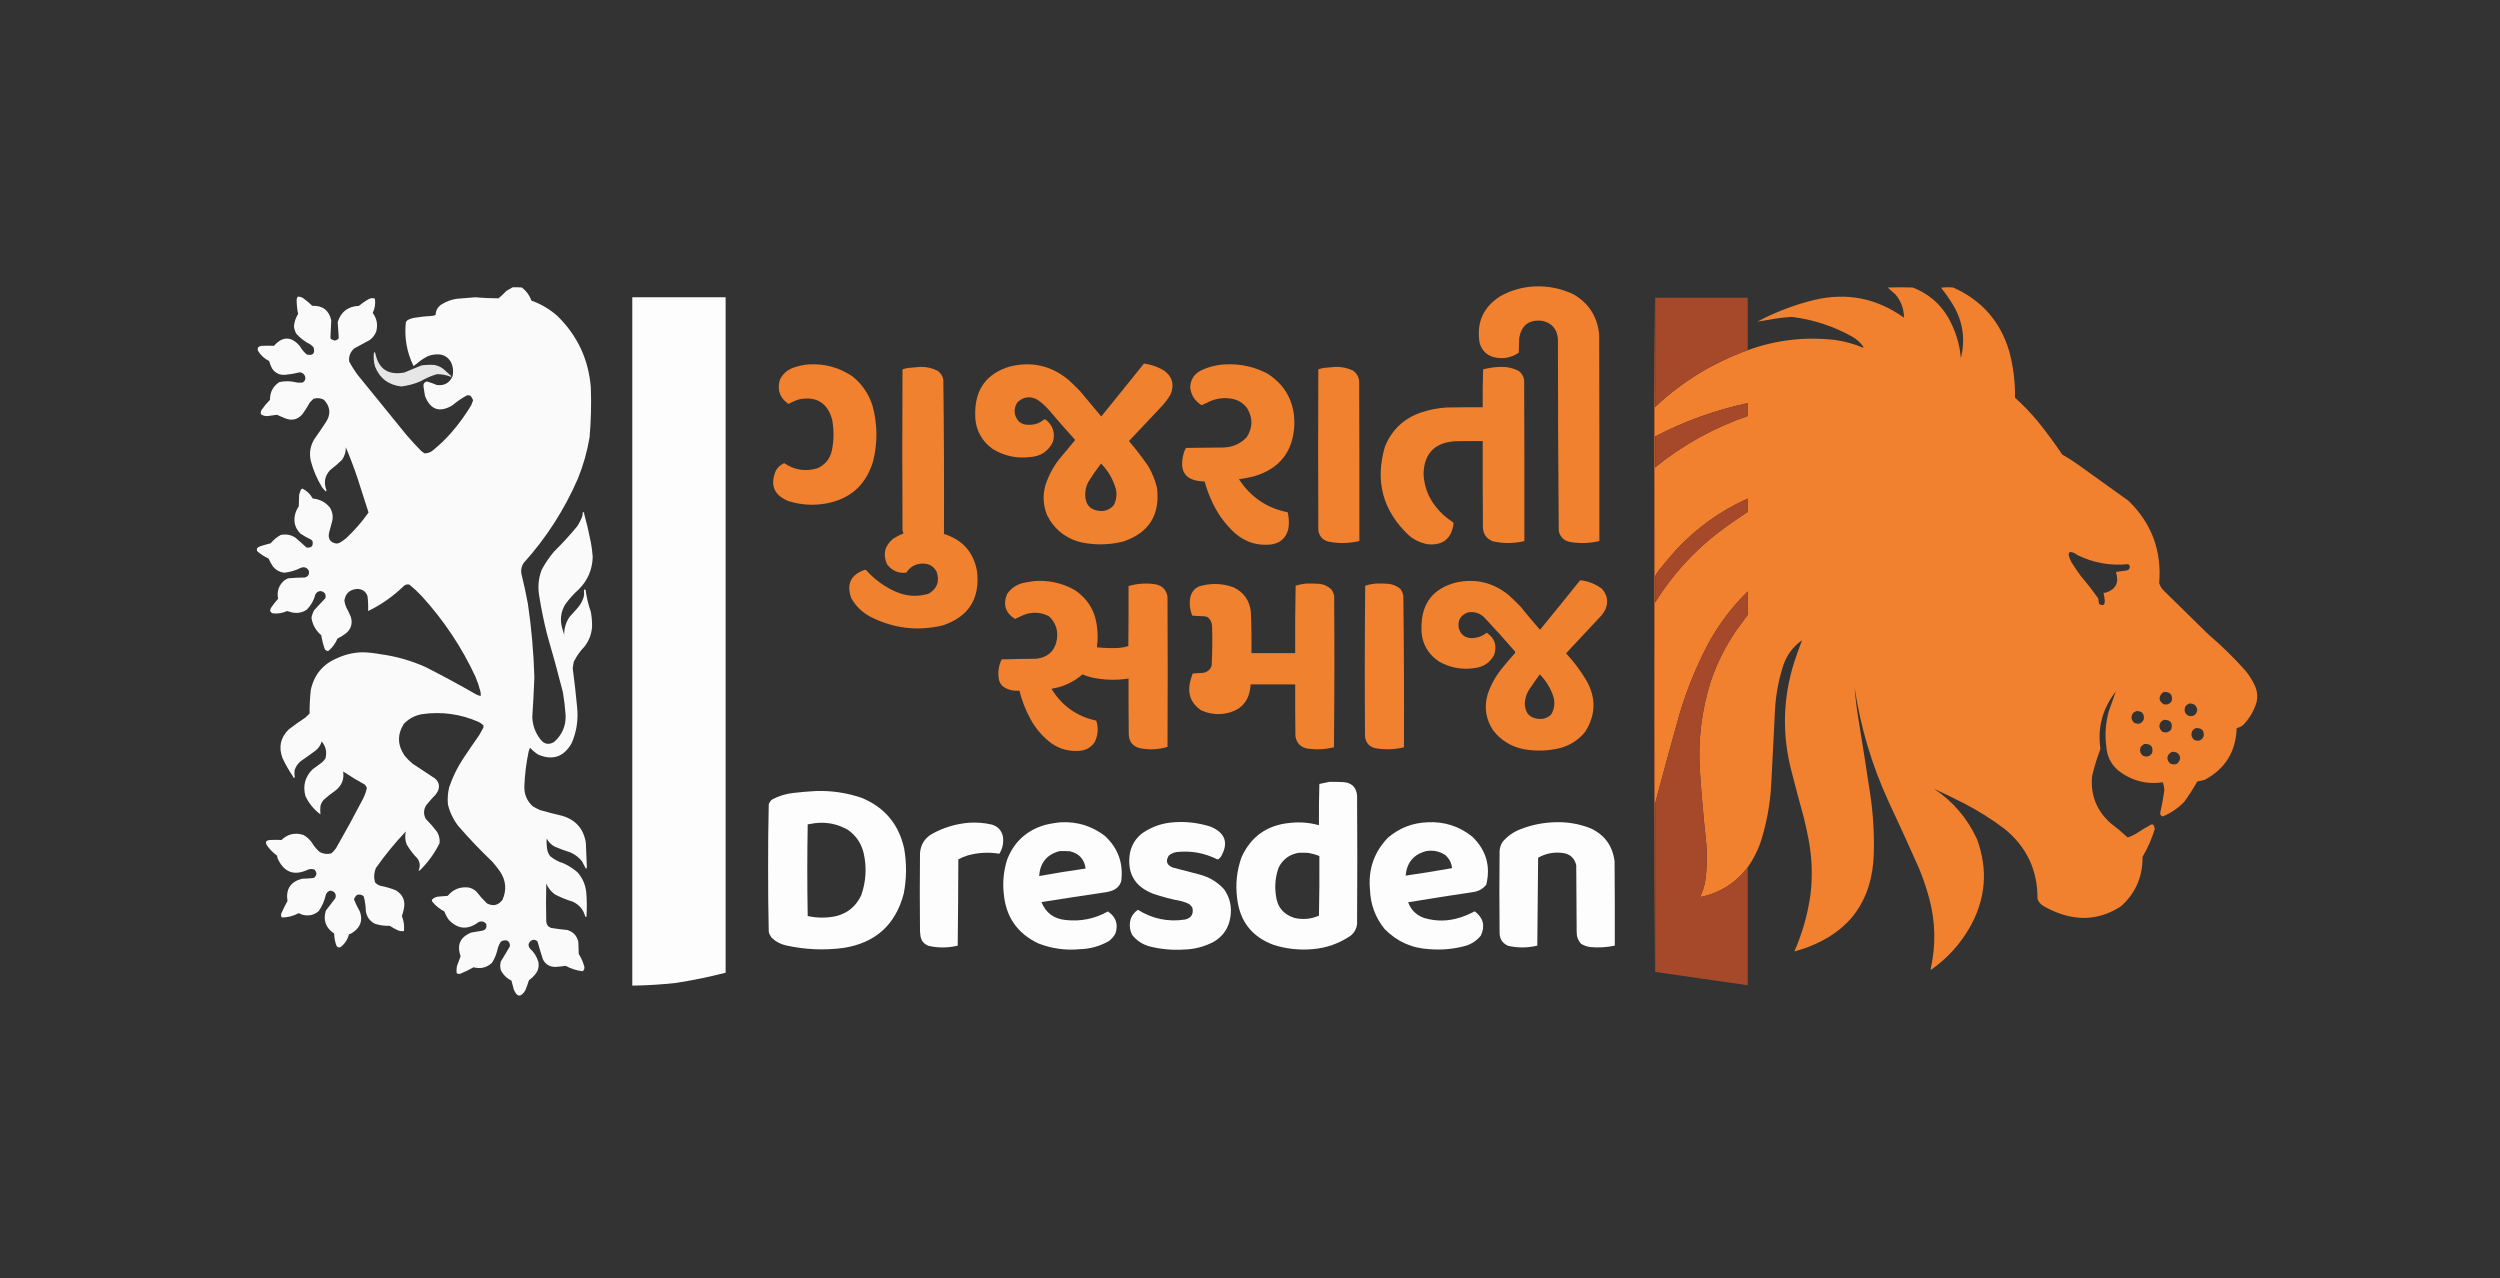 <?xml version="1.0" encoding="UTF-8"?>
<!DOCTYPE svg PUBLIC "-//W3C//DTD SVG 1.1//EN" "http://www.w3.org/Graphics/SVG/1.1/DTD/svg11.dtd">
<svg xmlns="http://www.w3.org/2000/svg" version="1.1" width="6000px" height="3068px" style="shape-rendering:geometricPrecision; text-rendering:geometricPrecision; image-rendering:optimizeQuality; fill-rule:evenodd; clip-rule:evenodd" xmlns:xlink="http://www.w3.org/1999/xlink">
<rect width="100%" height="100%" fill="#333333" stroke="none"/>
<g><path style="opacity:0.992" fill="#f2822f" d="M 3682.5,687.5 C 3715.9,685.879 3747.56,692.379 3777.5,707C 3813.97,728.728 3834.13,760.895 3838,803.5C 3838.5,968.5 3838.67,1133.5 3838.5,1298.5C 3815.66,1303.84 3792.66,1304.67 3769.5,1301C 3754.19,1298.35 3744.69,1289.52 3741,1274.5C 3739.68,1120.86 3739.01,967.196 3739,813.5C 3737.06,789.741 3724.56,775.241 3701.5,770C 3669.41,766.459 3650.91,780.626 3646,812.5C 3645.67,823.833 3645.33,835.167 3645,846.5C 3626.51,859.001 3606.35,862.501 3584.5,857C 3566.93,851.761 3555.76,840.261 3551,822.5C 3543.15,774.37 3559.65,737.203 3600.5,711C 3626.09,696.745 3653.42,688.912 3682.5,687.5 Z"/></g>
<g><path style="opacity:0.976" fill="#ffffff" d="M 1230.5,689.5 C 1237.84,689.334 1245.17,689.5 1252.5,690C 1263.21,698.238 1270.88,708.738 1275.5,721.5C 1298.94,729.887 1319.94,742.387 1338.5,759C 1386.37,806.289 1412.87,863.455 1418,930.5C 1419.45,970.266 1418.45,1009.93 1415,1049.5C 1409.33,1083.49 1400,1116.49 1387,1148.5C 1354.65,1223.18 1311.15,1290.84 1256.5,1351.5C 1251.83,1358.84 1250,1366.84 1251,1375.5C 1257.1,1399.97 1262.43,1424.64 1267,1449.5C 1275.59,1507.82 1280.76,1566.48 1282.5,1625.5C 1281.27,1657.37 1279.61,1689.21 1277.5,1721C 1278.25,1740.92 1284.75,1758.76 1297,1774.5C 1305.97,1786.12 1316.81,1788.29 1329.5,1781C 1349,1764.01 1358.34,1742.51 1357.5,1716.5C 1356.24,1698.06 1354.07,1679.73 1351,1661.5C 1339.24,1615.09 1326.57,1568.76 1313,1522.5C 1305.26,1491.73 1298.93,1460.73 1294,1429.5C 1290.43,1408.14 1292.43,1387.47 1300,1367.5C 1308.4,1351.76 1318.4,1337.1 1330,1323.5C 1349.35,1304.48 1367.69,1284.48 1385,1263.5C 1390.1,1255.8 1394.27,1247.63 1397.5,1239C 1398.26,1235.88 1398.59,1232.71 1398.5,1229.5C 1399.87,1229.34 1401.21,1229.51 1402.5,1230C 1402.17,1230.33 1401.83,1230.67 1401.5,1231C 1407.91,1254.3 1413.41,1277.8 1418,1301.5C 1420.24,1313.06 1421.74,1324.73 1422.5,1336.5C 1421.73,1366.99 1410.56,1392.99 1389,1414.5C 1376.52,1425.64 1365.52,1437.98 1356,1451.5C 1345.99,1468.86 1343.66,1487.2 1349,1506.5C 1350.66,1512.1 1352.33,1517.77 1354,1523.5C 1353.85,1507.74 1358.19,1493.4 1367,1480.5C 1373,1473.83 1379,1467.17 1385,1460.5C 1392.4,1452.36 1397.74,1443.03 1401,1432.5C 1402.09,1427.48 1402.26,1422.48 1401.5,1417.5C 1402.05,1413.95 1403.38,1413.61 1405.5,1416.5C 1407.97,1434.36 1412.13,1451.7 1418,1468.5C 1420.15,1480.1 1421.15,1491.76 1421,1503.5C 1419.87,1521.39 1413.87,1537.39 1403,1551.5C 1392.34,1562.48 1383.67,1574.82 1377,1588.5C 1376.03,1593.48 1375.19,1598.48 1374.5,1603.5C 1378.63,1634.43 1382.13,1665.43 1385,1696.5C 1388.31,1726.85 1383.98,1755.85 1372,1783.5C 1353.26,1816.63 1326.43,1825.8 1291.5,1811C 1284.35,1806.33 1277.85,1800.83 1272,1794.5C 1271,1797.17 1270,1799.83 1269,1802.5C 1263.11,1829.92 1259.61,1857.75 1258.5,1886C 1257.56,1905.53 1264.23,1921.86 1278.5,1935C 1284.04,1938.27 1289.71,1941.27 1295.5,1944C 1313.29,1949.09 1331.29,1953.75 1349.5,1958C 1381.86,1967.69 1400.7,1989.19 1406,2022.5C 1406.99,2042.01 1407.83,2061.51 1408.5,2081C 1408.12,2082.63 1407.46,2084.13 1406.5,2085.5C 1403.25,2079.62 1400.08,2073.62 1397,2067.5C 1389.63,2058.06 1380.47,2050.9 1369.5,2046C 1356.61,2041.94 1343.94,2037.28 1331.5,2032C 1323,2027.5 1316.5,2021 1312,2012.5C 1311.35,2022.58 1312.01,2032.58 1314,2042.5C 1315.45,2046.74 1317.45,2050.74 1320,2054.5C 1329.64,2062.57 1340.47,2068.4 1352.5,2072C 1364.72,2077.56 1375.89,2084.73 1386,2093.5C 1398.1,2107.2 1405.1,2123.2 1407,2141.5C 1408.66,2161.15 1408.83,2180.82 1407.5,2200.5C 1406.32,2200.72 1405.32,2200.39 1404.5,2199.5C 1400.12,2182.95 1390.12,2171.11 1374.5,2164C 1360.02,2159.55 1346.02,2153.88 1332.5,2147C 1322.75,2140.25 1315.58,2131.42 1311,2120.5C 1310.33,2150.83 1310.33,2181.17 1311,2211.5C 1311.56,2219.13 1315.4,2224.3 1322.5,2227C 1335.42,2229.15 1348.42,2230.81 1361.5,2232C 1375.85,2236.35 1384.69,2245.85 1388,2260.5C 1388.33,2270.17 1388.67,2279.83 1389,2289.5C 1394.7,2298.56 1399.03,2308.23 1402,2318.5C 1403.49,2323.57 1402.33,2327.74 1398.5,2331C 1384.04,2329.3 1370.37,2324.97 1357.5,2318C 1350.01,2319.15 1342.34,2319.98 1334.5,2320.5C 1320.11,2321.11 1309.61,2315.11 1303,2302.5C 1298.35,2288.27 1294.02,2273.94 1290,2259.5C 1284.91,2254.58 1279.41,2254.24 1273.5,2258.5C 1267.49,2264.04 1266.99,2270.04 1272,2276.5C 1281.73,2285.29 1288.39,2295.96 1292,2308.5C 1294.03,2318.74 1292.03,2328.07 1286,2336.5C 1281.31,2342.69 1275.81,2348.02 1269.5,2352.5C 1266.98,2360.59 1264.14,2368.59 1261,2376.5C 1250.2,2394.33 1240.87,2393.67 1233,2374.5C 1231.06,2367.52 1229.23,2360.52 1227.5,2353.5C 1216.17,2348 1207.67,2339.67 1202,2328.5C 1200.05,2321.49 1200.05,2314.49 1202,2307.5C 1209.57,2295.38 1216.9,2283.04 1224,2270.5C 1223.43,2258.64 1217.26,2254.48 1205.5,2258C 1203.71,2258.78 1202.21,2259.95 1201,2261.5C 1198.55,2265.64 1196.55,2269.97 1195,2274.5C 1192.52,2287.44 1187.86,2299.44 1181,2310.5C 1168.35,2322.33 1153.52,2326 1136.5,2321.5C 1126.16,2327.5 1115.49,2332.67 1104.5,2337C 1101.33,2337.98 1098.5,2337.48 1096,2335.5C 1095.34,2329.45 1095.67,2323.45 1097,2317.5C 1100.02,2310.13 1102.85,2302.63 1105.5,2295C 1095.84,2267.64 1104.51,2248.64 1131.5,2238C 1139.52,2236.66 1147.52,2235.33 1155.5,2234C 1165.19,2232.64 1169.02,2227.14 1167,2217.5C 1162.04,2211.39 1155.87,2209.89 1148.5,2213C 1122.92,2232.42 1099.09,2230.59 1077,2207.5C 1072.65,2201.28 1069.15,2194.62 1066.5,2187.5C 1055.2,2181.7 1045.53,2173.86 1037.5,2164C 1036.26,2162.14 1036.26,2160.31 1037.5,2158.5C 1041.17,2155.1 1045.5,2152.94 1050.5,2152C 1058.48,2151.14 1066.48,2150.48 1074.5,2150C 1087.55,2134.32 1104.21,2127.65 1124.5,2130C 1131.79,2131.48 1138.13,2134.81 1143.5,2140C 1151.15,2149.98 1159.48,2159.31 1168.5,2168C 1183.37,2175.83 1195.87,2172.99 1206,2159.5C 1216.36,2135.67 1214.36,2113 1200,2091.5C 1194.38,2083.55 1188.38,2075.88 1182,2068.5C 1153.21,2041.04 1125.87,2012.38 1100,1982.5C 1087.91,1966.98 1079.57,1949.64 1075,1930.5C 1073.72,1916.64 1074.72,1902.98 1078,1889.5C 1086.13,1865.43 1097.13,1842.76 1111,1821.5C 1123.75,1802.33 1136.75,1783.33 1150,1764.5C 1153.33,1758.5 1156.67,1752.5 1160,1746.5C 1160.67,1744.5 1160.67,1742.5 1160,1740.5C 1156.78,1737.61 1153.28,1735.11 1149.5,1733C 1105.72,1713.54 1060.05,1707.21 1012.5,1714C 995.375,1717.14 980.875,1724.97 969,1737.5C 953.218,1763.23 953.885,1788.56 971,1813.5C 976.833,1820.67 983.333,1827.17 990.5,1833C 1008.17,1844.67 1025.83,1856.33 1043.5,1868C 1053.51,1876.38 1056.01,1886.55 1051,1898.5C 1049.33,1901.17 1047.67,1903.83 1046,1906.5C 1037.87,1914.75 1030.21,1923.42 1023,1932.5C 1016.31,1943.37 1015.97,1954.37 1022,1965.5C 1031.75,1975.24 1040.75,1985.58 1049,1996.5C 1053.89,2004.82 1055.89,2013.82 1055,2023.5C 1042.98,2048.02 1027.14,2069.86 1007.5,2089C 1006.55,2089.48 1005.55,2089.65 1004.5,2089.5C 1009.09,2079.37 1008.25,2069.7 1002,2060.5C 991.823,2050.32 983.156,2038.99 976,2026.5C 972.153,2016.32 971.487,2005.99 974,1995.5C 947.761,2023.07 923.761,2052.4 902,2083.5C 897.496,2094.67 896.83,2106 900,2117.5C 903.605,2121.72 908.105,2124.55 913.5,2126C 926.268,2128.41 938.601,2132.08 950.5,2137C 967.374,2147.62 973.541,2162.79 969,2182.5C 967.815,2187.9 966.315,2193.24 964.5,2198.5C 969.083,2210.07 970.749,2222.07 969.5,2234.5C 964.812,2235.23 960.145,2234.73 955.5,2233C 948.544,2229.86 941.877,2226.19 935.5,2222C 923.161,2222.45 911.161,2220.79 899.5,2217C 887.263,2210.43 880.096,2200.26 878,2186.5C 877.7,2174.58 876.034,2162.92 873,2151.5C 868.268,2146.89 862.768,2145.72 856.5,2148C 853.284,2150.94 850.951,2154.44 849.5,2158.5C 853.665,2168.83 858.498,2178.83 864,2188.5C 870.577,2207.84 865.744,2223.67 849.5,2236C 845.882,2238.97 841.882,2241.14 837.5,2242.5C 834.212,2254.92 827.545,2265.08 817.5,2273C 812.675,2275.01 809.175,2273.51 807,2268.5C 803.868,2259.46 802.202,2250.13 802,2240.5C 781.715,2226.98 775.048,2208.65 782,2185.5C 789.667,2175.5 797.333,2165.5 805,2155.5C 807.525,2145.23 803.525,2139.23 793,2137.5C 787.445,2138.72 783.779,2142.05 782,2147.5C 778.889,2161.6 773.222,2174.6 765,2186.5C 754.517,2195.63 742.351,2198.8 728.5,2196C 724.38,2195.12 720.547,2193.62 717,2191.5C 704.405,2198.36 690.905,2201.86 676.5,2202C 674.496,2199.16 673.996,2195.99 675,2192.5C 679.445,2182.28 684.445,2172.28 690,2162.5C 685.516,2134.29 697.016,2116.46 724.5,2109C 734.209,2108.82 743.876,2108.16 753.5,2107C 760.943,2100.6 761.277,2093.93 754.5,2087C 749.543,2085.14 744.543,2085.14 739.5,2087C 705.752,2102.93 681.252,2093.76 666,2059.5C 665.667,2057.5 665.333,2055.5 665,2053.5C 655.649,2046.75 647.649,2038.75 641,2029.5C 636.002,2021.42 638.169,2016.92 647.5,2016C 656.859,2015.52 666.192,2015.52 675.5,2016C 690.761,2001.43 708.428,1997.43 728.5,2004C 736.244,2008.41 742.744,2014.24 748,2021.5C 753.209,2030.43 759.709,2038.26 767.5,2045C 776.457,2049.64 785.791,2050.64 795.5,2048C 799.312,2044.52 802.812,2040.68 806,2036.5C 828.153,1997.94 849.486,1958.94 870,1919.5C 874.899,1910.46 878.399,1900.96 880.5,1891C 879.26,1888.09 877.594,1885.42 875.5,1883C 857.7,1873.27 840.367,1862.77 823.5,1851.5C 826.415,1869.87 820.415,1885.04 805.5,1897C 795.041,1904.13 785.208,1911.97 776,1920.5C 772.711,1924.71 770.378,1929.37 769,1934.5C 768.505,1941.21 768.505,1947.87 769,1954.5C 753.382,1942.87 741.382,1928.21 733,1910.5C 726.476,1886.09 731.976,1864.92 749.5,1847C 757.167,1841.33 764.833,1835.67 772.5,1830C 775.704,1827.13 778.537,1823.96 781,1820.5C 785.134,1805.16 782.134,1791.5 772,1779.5C 769.474,1788.69 764.308,1796.19 756.5,1802C 745.009,1810.58 733.343,1818.91 721.5,1827C 714.608,1832.87 709.774,1840.04 707,1848.5C 706.359,1854.53 706.526,1860.53 707.5,1866.5C 705.692,1866.51 704.025,1866.01 702.5,1865C 702.833,1864.67 703.167,1864.33 703.5,1864C 693.848,1849.87 685.348,1835.03 678,1819.5C 668.215,1793.33 673.048,1770.49 692.5,1751C 705.416,1740.92 718.749,1731.42 732.5,1722.5C 736.151,1719.35 739.651,1716.02 743,1712.5C 742.859,1693.53 743.859,1674.53 746,1655.5C 754.009,1618.81 775.509,1593.31 810.5,1579C 829.498,1570.37 849.498,1565.87 870.5,1565.5C 884.636,1565.87 898.636,1567.37 912.5,1570C 950.387,1575.04 986.72,1585.37 1021.5,1601C 1062.7,1621.93 1103.36,1643.93 1143.5,1667C 1146.8,1668.51 1150.13,1669.68 1153.5,1670.5C 1154.08,1666.97 1153.92,1663.3 1153,1659.5C 1149.97,1647.74 1146.14,1636.24 1141.5,1625C 1108.36,1553.52 1065.19,1488.68 1012,1430.5C 1002.8,1420.63 992.962,1411.46 982.5,1403C 977.632,1401.81 973.298,1402.81 969.5,1406C 944.097,1430.86 915.43,1451.03 883.5,1466.5C 883.975,1454.53 883.475,1442.53 882,1430.5C 877.633,1418.95 869.133,1413.28 856.5,1413.5C 839.111,1414.96 829.111,1424.3 826.5,1441.5C 827.255,1447.07 828.755,1452.4 831,1457.5C 835.055,1465.01 838.721,1472.67 842,1480.5C 846.503,1495.67 843.003,1508.5 831.5,1519C 824.846,1524.32 817.679,1528.82 810,1532.5C 805.143,1544.06 797.977,1553.89 788.5,1562C 783.94,1562.81 780.774,1560.97 779,1556.5C 775.394,1546.08 772.728,1535.41 771,1524.5C 758.07,1513.57 750.237,1499.73 747.5,1483C 748.677,1476.47 750.844,1470.3 754,1464.5C 763,1454.83 772,1445.17 781,1435.5C 783.046,1425.84 779.046,1420.18 769,1418.5C 763.507,1418.99 759.507,1421.66 757,1426.5C 753.389,1440.56 746.556,1452.73 736.5,1463C 725.991,1470.19 714.324,1472.53 701.5,1470C 697.299,1468.98 693.132,1467.82 689,1466.5C 678.012,1471.58 666.512,1473.41 654.5,1472C 648.517,1469.61 647.017,1465.44 650,1459.5C 655.24,1451.51 661.074,1444.01 667.5,1437C 663.855,1418.94 669.189,1403.94 683.5,1392C 686.167,1390.67 688.833,1389.33 691.5,1388C 704.787,1386.76 718.12,1386.1 731.5,1386C 739.94,1383.63 743.107,1378.13 741,1369.5C 736.463,1361.77 729.963,1359.6 721.5,1363C 709.301,1369.14 696.301,1372.97 682.5,1374.5C 671.365,1373.22 662.198,1368.22 655,1359.5C 650.959,1353.41 647.459,1347.08 644.5,1340.5C 634.387,1335.88 625.221,1329.88 617,1322.5C 616.333,1320.17 616.333,1317.83 617,1315.5C 619.293,1313.63 621.793,1312.13 624.5,1311C 632.764,1308.41 641.098,1306.08 649.5,1304C 656.355,1295.8 664.355,1289.13 673.5,1284C 686.057,1281.27 697.724,1283.27 708.5,1290C 717.728,1297.85 726.728,1305.85 735.5,1314C 747.577,1315.59 752.411,1310.42 750,1298.5C 748.833,1297.33 747.667,1296.17 746.5,1295C 737.855,1290.9 729.522,1286.23 721.5,1281C 708.57,1268.46 704.07,1253.3 708,1235.5C 709.644,1228.24 712.644,1221.57 717,1215.5C 717.333,1206.17 717.667,1196.83 718,1187.5C 719.083,1183.43 720.416,1179.43 722,1175.5C 723.019,1174.31 724.186,1173.31 725.5,1172.5C 736.421,1177.75 744.754,1185.75 750.5,1196.5C 767.626,1197.91 781.46,1205.24 792,1218.5C 798.937,1230.2 800.27,1242.54 796,1255.5C 794,1262.83 792,1270.17 790,1277.5C 786.392,1292.66 792.058,1301.66 807,1304.5C 809.591,1304.43 812.091,1303.93 814.5,1303C 820.181,1299.83 825.514,1296.16 830.5,1292C 850.622,1273.21 868.622,1252.54 884.5,1230C 875.672,1202.56 866.839,1175.06 858,1147.5C 849.559,1122.43 840.226,1097.76 830,1073.5C 830.139,1084.5 827.139,1094.5 821,1103.5C 811.966,1112.26 802.466,1120.42 792.5,1128C 779.358,1142.11 776.358,1158.28 783.5,1176.5C 783.444,1177.74 782.944,1178.74 782,1179.5C 778.658,1176.49 775.658,1173.16 773,1169.5C 760.877,1149.79 751.877,1128.79 746,1106.5C 741.81,1087.92 744.477,1070.59 754,1054.5C 763.581,1041.01 772.914,1027.34 782,1013.5C 794.593,994.31 793.093,976.31 777.5,959.5C 769.578,955.266 761.245,954.432 752.5,957C 749.667,959.833 746.833,962.667 744,965.5C 738.345,975.472 732.178,985.139 725.5,994.5C 714.114,1007.18 700.448,1010.34 684.5,1004C 677.851,1001.06 671.184,998.23 664.5,995.5C 657.144,996.512 649.81,997.512 642.5,998.5C 636.716,998.94 631.383,997.606 626.5,994.5C 625.233,990.651 625.733,986.984 628,983.5C 633.913,974.916 640.58,966.916 648,959.5C 647.747,941.121 655.247,926.954 670.5,917C 684.573,914.006 698.573,914.34 712.5,918C 717.167,918.667 721.833,918.667 726.5,918C 732.177,914.364 734.01,909.197 732,902.5C 729.543,897.183 725.377,894.183 719.5,893.5C 708.078,896.431 696.578,898.431 685,899.5C 671.373,900.685 660.707,895.685 653,884.5C 650.085,878.759 647.751,872.759 646,866.5C 634.431,860.892 625.431,852.559 619,841.5C 618.182,838.773 618.348,836.106 619.5,833.5C 621.862,831.638 624.529,830.471 627.5,830C 637.521,829.538 647.521,829.538 657.5,830C 678.364,806.613 699.031,806.78 719.5,830.5C 723.906,838.404 729.573,845.237 736.5,851C 751.356,853.975 756.69,848.142 752.5,833.5C 750.343,831.178 748.01,829.011 745.5,827C 732.563,820.553 721.23,812.053 711.5,801.5C 708.184,795.834 706.184,789.667 705.5,783C 706.466,772.275 709.799,762.441 715.5,753.5C 713.026,741.612 711.859,729.612 712,717.5C 712.837,715.649 713.671,713.816 714.5,712C 720.124,711.659 725.124,713.326 729.5,717C 736.578,722.202 743.245,727.869 749.5,734C 774.199,733.042 789.366,744.542 795,768.5C 794.34,782.485 793.673,796.485 793,810.5C 793.309,811.766 793.809,812.933 794.5,814C 797.517,815.281 800.517,816.447 803.5,817.5C 806.233,816.637 808.899,815.471 811.5,814C 812.191,812.933 812.691,811.766 813,810.5C 812.126,797.813 811.292,785.313 810.5,773C 818.241,748.258 835.241,735.258 861.5,734C 869.307,727.521 877.64,721.854 886.5,717C 890.406,715.566 894.406,715.233 898.5,716C 899.126,716.75 899.626,717.584 900,718.5C 901.345,729.936 899.512,740.769 894.5,751C 904.399,764.279 907.232,779.113 903,795.5C 899.812,803.706 894.645,810.54 887.5,816C 875.076,822.477 862.743,829.143 850.5,836C 840.824,844.371 836.657,854.871 838,867.5C 844.179,879.015 851.179,890.015 859,900.5C 898.011,948.539 937.011,996.539 976,1044.5C 987.216,1057.38 998.716,1069.88 1010.5,1082C 1013.17,1084 1015.83,1086 1018.5,1088C 1025.47,1088.23 1031.81,1086.23 1037.5,1082C 1053.93,1068.9 1069.1,1054.4 1083,1038.5C 1100.97,1017.88 1116.97,995.882 1131,972.5C 1132.6,968.533 1134.1,964.533 1135.5,960.5C 1133.9,956.793 1131.9,953.293 1129.5,950C 1126.59,948.682 1123.59,948.348 1120.5,949C 1108.03,955.798 1096.36,963.798 1085.5,973C 1054.94,991.037 1033.11,983.537 1020,950.5C 1018.69,943.168 1017.52,935.834 1016.5,928.5C 1015.42,921.635 1018.08,917.301 1024.5,915.5C 1032.67,917.834 1040.67,920.667 1048.5,924C 1065.91,926.278 1078.41,919.445 1086,903.5C 1088.78,891.356 1087.44,879.689 1082,868.5C 1074.2,855.609 1062.7,849.609 1047.5,850.5C 1040.17,850.785 1033.17,852.285 1026.5,855C 1020.18,858.157 1014.18,861.824 1008.5,866C 1003.35,870.408 998.015,874.575 992.5,878.5C 976.27,845.423 970.103,810.423 974,773.5C 975.141,771.391 976.641,769.558 978.5,768C 982.966,765.734 987.632,764.067 992.5,763C 1007.72,760.454 1023.05,758.787 1038.5,758C 1040.79,757.178 1043.12,756.511 1045.5,756C 1045.64,746.329 1049.64,738.329 1057.5,732C 1069.35,724.116 1082.35,719.116 1096.5,717C 1111.16,715.678 1125.82,714.512 1140.5,713.5C 1159.14,715.11 1177.81,715.943 1196.5,716C 1203.06,710.449 1209.39,704.449 1215.5,698C 1220.61,695.121 1225.61,692.287 1230.5,689.5 Z"/></g>
<g><path style="opacity:0.997" fill="#f2812f" d="M 4194.5,2081.5 C 4166.1,2118.83 4128.77,2142.5 4082.5,2152.5C 4081.83,2152.17 4081.17,2151.83 4080.5,2151.5C 4086.83,2138.86 4090.99,2125.53 4093,2111.5C 4097.3,2078.89 4097.63,2046.22 4094,2013.5C 4088.28,1960.25 4083.61,1906.92 4080,1853.5C 4074.77,1778.79 4083.44,1705.79 4106,1634.5C 4121.14,1590.55 4141.81,1549.55 4168,1511.5C 4177.1,1499.62 4185.93,1487.62 4194.5,1475.5C 4238.43,1424.4 4288.09,1379.9 4343.5,1342C 4365.83,1327.17 4388.5,1312.83 4411.5,1299C 4328.65,1320.79 4256.32,1360.95 4194.5,1419.5C 4156.7,1456.44 4125.2,1498.1 4100,1544.5C 4071.53,1598.56 4048.53,1654.89 4031,1713.5C 4010.87,1784.68 3991.37,1856.02 3972.5,1927.5C 3972.17,1927.5 3971.83,1927.5 3971.5,1927.5C 3971.5,1767.17 3971.5,1606.83 3971.5,1446.5C 3972.17,1446.5 3972.5,1446.17 3972.5,1445.5C 4013.34,1379.81 4064.67,1323.31 4126.5,1276C 4148.71,1259.41 4171.38,1243.57 4194.5,1228.5C 4236.64,1202.93 4280.64,1180.76 4326.5,1162C 4280.62,1166.3 4236.62,1177.8 4194.5,1196.5C 4128.21,1226.27 4070.38,1267.94 4021,1321.5C 4007.96,1336.21 3995.29,1351.21 3983,1366.5C 3978.86,1371.46 3975.36,1376.8 3972.5,1382.5C 3972.17,1382.5 3971.83,1382.5 3971.5,1382.5C 3971.5,1295.83 3971.5,1209.17 3971.5,1122.5C 3972.17,1122.5 3972.5,1122.17 3972.5,1121.5C 4038.93,1067.6 4112.93,1026.6 4194.5,998.5C 4269.82,973.669 4347.15,960.169 4426.5,958C 4372.96,948.753 4319.29,948.087 4265.5,956C 4241.72,959.186 4218.05,963.02 4194.5,967.5C 4116.73,984.085 4042.73,1010.75 3972.5,1047.5C 3972.17,1047.5 3971.83,1047.5 3971.5,1047.5C 3971.5,1024.17 3971.5,1000.83 3971.5,977.5C 3972.17,977.5 3972.5,977.167 3972.5,976.5C 4036.84,915.969 4110.84,870.636 4194.5,840.5C 4262.56,815.742 4332.56,807.576 4404.5,816C 4427.66,819.221 4450,825.388 4471.5,834.5C 4471.83,834 4472.17,833.5 4472.5,833C 4465.47,822.643 4456.47,814.31 4445.5,808C 4400.24,782.858 4351.91,767.024 4300.5,760.5C 4288.79,761.194 4277.12,762.361 4265.5,764C 4249.44,766.681 4233.44,769.348 4217.5,772C 4260.69,749.071 4306.03,731.738 4353.5,720C 4432.16,701.299 4504.16,715.465 4569.5,762.5C 4569.51,741.362 4562.68,722.696 4549,706.5C 4542.93,700.883 4536.76,695.383 4530.5,690C 4550.5,689.333 4570.5,689.333 4590.5,690C 4634.37,707.204 4665.87,737.371 4685,780.5C 4696.8,805.511 4703.8,831.844 4706,859.5C 4717.08,815.513 4711.41,773.846 4689,734.5C 4679.81,719.144 4669.64,704.478 4658.5,690.5C 4668.15,689.335 4677.82,689.168 4687.5,690C 4755.65,720.153 4800.48,770.986 4822,842.5C 4831.92,879.159 4836.58,916.492 4836,954.5C 4855.4,971.899 4873.4,990.566 4890,1010.5C 4910.99,1036.49 4930.82,1063.32 4949.5,1091C 4963.01,1098.58 4976.01,1106.92 4988.5,1116C 5028.5,1144.67 5068.5,1173.33 5108.5,1202C 5163.96,1256.02 5188.46,1321.85 5182,1399.5C 5183.97,1405.45 5186.97,1410.78 5191,1415.5C 5227.17,1451 5263.33,1486.5 5299.5,1522C 5331.27,1549.1 5361.1,1578.27 5389,1609.5C 5398.77,1621.36 5406.77,1634.36 5413,1648.5C 5417.63,1660.19 5418.63,1672.19 5416,1684.5C 5409.71,1705.76 5398.88,1724.26 5383.5,1740C 5378.92,1743.71 5373.75,1746.21 5368,1747.5C 5366.12,1804.14 5340.28,1845.64 5290.5,1872C 5284.88,1873.38 5279.21,1874.55 5273.5,1875.5C 5264,1892.51 5253.5,1908.85 5242,1924.5C 5227.34,1939.75 5210.18,1951.42 5190.5,1959.5C 5186.3,1958.15 5184.3,1955.32 5184.5,1951C 5188.73,1932.83 5192.07,1914.5 5194.5,1896C 5193.93,1889.72 5192.76,1883.55 5191,1877.5C 5151.09,1883.23 5115.26,1873.73 5083.5,1849C 5065.87,1833.57 5056.37,1814.07 5055,1790.5C 5051.48,1762.42 5053.48,1734.75 5061,1707.5C 5066.51,1691.3 5072.17,1675.3 5078,1659.5C 5045.99,1700.2 5033.66,1746.2 5041,1797.5C 5032.92,1818.74 5026.25,1840.41 5021,1862.5C 5016.89,1906.76 5031.06,1943.92 5063.5,1974C 5078.39,1985.29 5092.72,1997.29 5106.5,2010C 5112.62,2007.95 5118.62,2005.28 5124.5,2002C 5136.9,1993.94 5149.57,1986.27 5162.5,1979C 5165.03,1978.1 5167.19,1978.6 5169,1980.5C 5169.99,1983.46 5170.82,1986.46 5171.5,1989.5C 5164.39,2013.05 5154.56,2035.39 5142,2056.5C 5142.64,2103.97 5125.47,2143.47 5090.5,2175C 5042.94,2205.84 4992.6,2211.17 4939.5,2191C 4926.95,2186.39 4914.95,2180.73 4903.5,2174C 4897.14,2169.98 4892.64,2164.48 4890,2157.5C 4890.51,2088.36 4864.01,2032.19 4810.5,1989C 4780.02,1965.92 4747.69,1945.58 4713.5,1928C 4689.63,1915.73 4665.63,1904.06 4641.5,1893C 4687.55,1923.72 4722.05,1964.22 4745,2014.5C 4771.79,2087.91 4765.79,2158.58 4727,2226.5C 4703.72,2266.95 4672.89,2300.61 4634.5,2327.5C 4634.17,2327 4633.83,2326.5 4633.5,2326C 4646.41,2268.9 4645.25,2212.06 4630,2155.5C 4623.26,2130.6 4614.92,2106.27 4605,2082.5C 4581.21,2028.93 4556.88,1975.59 4532,1922.5C 4492.07,1835.38 4465.07,1744.38 4451,1649.5C 4452.93,1674.59 4455.93,1699.59 4460,1724.5C 4469.71,1783.78 4479.04,1843.11 4488,1902.5C 4495.54,1951.56 4498.54,2000.9 4497,2050.5C 4493.3,2161.15 4439.8,2235.65 4336.5,2274C 4326.57,2277.48 4316.57,2280.64 4306.5,2283.5C 4325.39,2240.28 4338.22,2195.28 4345,2148.5C 4350.61,2102.58 4348.95,2056.91 4340,2011.5C 4336.72,1994.75 4333.05,1978.08 4329,1961.5C 4318.93,1925.28 4309.26,1888.95 4300,1852.5C 4276.66,1764.23 4278.66,1676.56 4306,1589.5C 4311.98,1571.56 4318.31,1553.89 4325,1536.5C 4303.59,1551.59 4288.59,1571.59 4280,1596.5C 4268.7,1631.28 4262.04,1666.94 4260,1703.5C 4256.98,1762.83 4253.98,1822.17 4251,1881.5C 4248.46,1930.74 4239.46,1978.74 4224,2025.5C 4216.49,2045.52 4206.66,2064.19 4194.5,2081.5 Z M 4194.5,998.5 C 4194.5,988.167 4194.5,977.833 4194.5,967.5C 4218.05,963.02 4241.72,959.186 4265.5,956C 4319.29,948.087 4372.96,948.753 4426.5,958C 4347.15,960.169 4269.82,973.669 4194.5,998.5 Z M 4194.5,1228.5 C 4194.5,1217.83 4194.5,1207.17 4194.5,1196.5C 4236.62,1177.8 4280.62,1166.3 4326.5,1162C 4280.64,1180.76 4236.64,1202.93 4194.5,1228.5 Z M 4194.5,1475.5 C 4194.5,1456.83 4194.5,1438.17 4194.5,1419.5C 4256.32,1360.95 4328.65,1320.79 4411.5,1299C 4388.5,1312.83 4365.83,1327.17 4343.5,1342C 4288.09,1379.9 4238.43,1424.4 4194.5,1475.5 Z M 4968.5,1324.5 C 4974.82,1325.32 4980.48,1327.82 4985.5,1332C 5024.02,1350.98 5064.69,1358.31 5107.5,1354C 5111.29,1356.05 5112.46,1359.22 5111,1363.5C 5109.75,1366.38 5107.58,1368.21 5104.5,1369C 5096.13,1370.09 5087.8,1371.25 5079.5,1372.5C 5079.17,1373 5078.83,1373.5 5078.5,1374C 5086.1,1397.47 5078.43,1413.47 5055.5,1422C 5053.19,1422.5 5050.86,1422.66 5048.5,1422.5C 5049.88,1428.75 5050.88,1435.09 5051.5,1441.5C 5051.71,1452.31 5047.21,1454.98 5038,1449.5C 5036.87,1445.25 5036.21,1440.92 5036,1436.5C 5022.76,1417.93 5008.76,1399.93 4994,1382.5C 4985.84,1371.51 4978.17,1360.18 4971,1348.5C 4968.14,1343.09 4965.97,1337.42 4964.5,1331.5C 4964.73,1328.39 4966.07,1326.06 4968.5,1324.5 Z M 5194.5,1660.5 C 5209.17,1660.84 5215,1668.18 5212,1682.5C 5207.46,1689.84 5200.96,1692.34 5192.5,1690C 5180.81,1682.24 5179.81,1673.24 5189.5,1663C 5191.31,1662.24 5192.98,1661.41 5194.5,1660.5 Z M 5254.5,1688.5 C 5265.5,1688 5271.83,1693.17 5273.5,1704C 5271.32,1715.92 5264.32,1720.59 5252.5,1718C 5243.31,1712.77 5240.81,1705.27 5245,1695.5C 5247.53,1692.12 5250.7,1689.78 5254.5,1688.5 Z M 5127.5,1706.5 C 5141,1706.52 5146.84,1713.19 5145,1726.5C 5140.34,1736.61 5132.84,1739.44 5122.5,1735C 5114.41,1727.87 5113.41,1719.87 5119.5,1711C 5122.1,1709.2 5124.77,1707.7 5127.5,1706.5 Z M 5193.5,1727.5 C 5209.35,1727.52 5215.18,1735.18 5211,1750.5C 5205.2,1757.92 5198.03,1759.76 5189.5,1756C 5180.97,1748.27 5180.31,1739.94 5187.5,1731C 5189.73,1730.06 5191.73,1728.89 5193.5,1727.5 Z M 5270.5,1747.5 C 5283.98,1746.82 5290.15,1753.15 5289,1766.5C 5284.7,1776.89 5277.2,1780.06 5266.5,1776C 5259.09,1769.75 5257.59,1762.25 5262,1753.5C 5264.32,1750.6 5267.16,1748.6 5270.5,1747.5 Z M 5146.5,1785.5 C 5162.32,1784.84 5168.49,1792.17 5165,1807.5C 5159.71,1815.46 5152.55,1817.63 5143.5,1814C 5136.08,1808.2 5134.24,1801.03 5138,1792.5C 5140.44,1789.55 5143.27,1787.21 5146.5,1785.5 Z M 5212.5,1804.5 C 5223.76,1803.43 5230.42,1808.43 5232.5,1819.5C 5229.32,1833.75 5220.99,1837.92 5207.5,1832C 5198.45,1820.88 5200.11,1811.71 5212.5,1804.5 Z"/></g>
<g><path style="opacity:0.991" fill="#ffffff" d="M 1517.5,713.5 C 1592.17,713.5 1666.83,713.5 1741.5,713.5C 1741.5,1253.83 1741.5,1794.17 1741.5,2334.5C 1702.19,2344.61 1662.52,2352.77 1622.5,2359C 1587.62,2362.86 1552.62,2365.03 1517.5,2365.5C 1517.5,1814.83 1517.5,1264.17 1517.5,713.5 Z"/></g>
<g><path style="opacity:1" fill="#a6492a" d="M 4194.5,840.5 C 4110.84,870.636 4036.84,915.969 3972.5,976.5C 3972.5,889.167 3972.5,801.833 3972.5,714.5C 4046.5,714.5 4120.5,714.5 4194.5,714.5C 4194.5,756.5 4194.5,798.5 4194.5,840.5 Z"/></g>
<g><path style="opacity:0.877" fill="#ffffff" d="M 897.5,845.5 C 898.583,845.539 899.583,845.873 900.5,846.5C 908.01,885.434 931.344,901.267 970.5,894C 984.28,888.304 997.946,882.638 1011.5,877C 1022.12,875.489 1032.79,875.156 1043.5,876C 1050.76,877.644 1057.43,880.644 1063.5,885C 1070.27,891.023 1076.93,897.023 1083.5,903C 1083.17,903.5 1082.83,904 1082.5,904.5C 1071.59,900.07 1060.25,897.904 1048.5,898C 1034.84,902.11 1021.84,907.776 1009.5,915C 994.6,921.433 979.1,925.6 963,927.5C 932.433,924.051 911.433,908.051 900,879.5C 896.846,868.266 896.013,856.933 897.5,845.5 Z"/></g>
<g><path style="opacity:0.989" fill="#f2822f" d="M 2745.5,872.5 C 2761.9,874.579 2777.24,879.746 2791.5,888C 2812.83,902.111 2818.99,921.277 2810,945.5C 2802.87,957.972 2794.2,969.305 2784,979.5C 2758.98,1005.68 2734.15,1032.02 2709.5,1058.5C 2725.63,1077.44 2740.8,1097.11 2755,1117.5C 2765.11,1134.38 2772.44,1152.38 2777,1171.5C 2784.29,1236.85 2756.79,1279.68 2694.5,1300C 2661.99,1307.86 2629.32,1308.53 2596.5,1302C 2558.47,1292.93 2530.64,1271.1 2513,1236.5C 2503.52,1212.96 2502.19,1188.96 2509,1164.5C 2516.28,1142.27 2526.94,1121.94 2541,1103.5C 2554.17,1087.67 2567.33,1071.83 2580.5,1056C 2558.96,1032.13 2537.79,1007.96 2517,983.5C 2508.73,974.22 2499.56,966.053 2489.5,959C 2471.37,949.684 2455.21,952.184 2441,966.5C 2431.79,982.705 2433.29,997.871 2445.5,1012C 2452.65,1017.66 2460.82,1020.16 2470,1019.5C 2483.4,1019.7 2495.23,1015.53 2505.5,1007C 2506.83,1006.33 2508.17,1006.33 2509.5,1007C 2527.11,1020.92 2532.94,1038.75 2527,1060.5C 2515.76,1083.36 2497.26,1095.53 2471.5,1097C 2439.08,1100.78 2409.08,1094.12 2381.5,1077C 2353.12,1055.56 2339.45,1026.89 2340.5,991C 2340.66,933.847 2368,896.847 2422.5,880C 2474.95,866.675 2521.95,877.008 2563.5,911C 2573.3,919.803 2582.8,928.97 2592,938.5C 2609,958.833 2626,979.167 2643,999.5C 2677.4,957.273 2711.57,914.94 2745.5,872.5 Z M 2642.5,1112.5 C 2659.44,1129.69 2671.27,1150.03 2678,1173.5C 2681.1,1187.14 2679.43,1200.14 2673,1212.5C 2664.76,1222.09 2654.26,1226.75 2641.5,1226.5C 2617.17,1224.84 2604.84,1211.84 2604.5,1187.5C 2604.43,1176.55 2606.93,1166.22 2612,1156.5C 2621.44,1141.28 2631.6,1126.61 2642.5,1112.5 Z"/></g>
<g><path style="opacity:0.988" fill="#f2822f" d="M 1941.5,874.5 C 1979.46,872.488 2014.13,881.988 2045.5,903C 2068.7,921.529 2084.86,945.029 2094,973.5C 2106.24,1018.42 2106.58,1063.42 2095,1108.5C 2078.05,1163.78 2041.22,1196.95 1984.5,1208C 1953.73,1213.85 1923.4,1212.18 1893.5,1203C 1857.91,1189.21 1847.41,1164.71 1862,1129.5C 1866.77,1121.39 1873.44,1115.39 1882,1111.5C 1906.57,1128.15 1933.07,1132.32 1961.5,1124C 1979.48,1116.02 1990.98,1102.52 1996,1083.5C 2001.61,1057.92 2001.94,1032.25 1997,1006.5C 1985.85,967.165 1960.02,950.998 1919.5,958C 1910.02,960.743 1901.02,964.576 1892.5,969.5C 1871.76,955.457 1864.76,936.29 1871.5,912C 1877.94,898.227 1888.27,888.56 1902.5,883C 1915.24,878.288 1928.24,875.455 1941.5,874.5 Z"/></g>
<g><path style="opacity:0.989" fill="#f2822f" d="M 2941.5,874.5 C 2977.27,872.753 3010.94,880.253 3042.5,897C 3085.37,924.892 3106.71,964.726 3106.5,1016.5C 3104.79,1081.78 3072.79,1123.95 3010.5,1143C 2998.3,1146.09 2985.97,1148.42 2973.5,1150C 3001.28,1192.93 3040.28,1219.43 3090.5,1229.5C 3093.71,1242.73 3094.21,1256.06 3092,1269.5C 3086.17,1291.99 3071.67,1304.49 3048.5,1307C 3017.15,1309.77 2989.49,1301.11 2965.5,1281C 2939.52,1257.67 2919.69,1229.83 2906,1197.5C 2900.01,1183.87 2895.01,1169.87 2891,1155.5C 2845.21,1154.64 2828.54,1131.98 2841,1087.5C 2842.15,1083.02 2843.99,1078.86 2846.5,1075C 2876.17,1074.67 2905.83,1074.33 2935.5,1074C 2957.82,1073.58 2976.66,1065.41 2992,1049.5C 3006.93,1026.41 3007.26,1003.08 2993,979.5C 2983.78,967.304 2971.62,959.804 2956.5,957C 2939.36,953.955 2922.69,955.621 2906.5,962C 2898.94,965.363 2891.44,968.863 2884,972.5C 2867.9,962.751 2858.74,948.584 2856.5,930C 2857.06,912.124 2865.06,898.791 2880.5,890C 2899.87,880.574 2920.21,875.407 2941.5,874.5 Z"/></g>
<g><path style="opacity:0.99" fill="#f2822f" d="M 2208.5,880.5 C 2223.33,880.137 2237.33,883.303 2250.5,890C 2257.92,895.339 2262.42,902.506 2264,911.5C 2265.49,1034.81 2265.99,1158.14 2265.5,1281.5C 2310.21,1295.38 2336.71,1325.38 2345,1371.5C 2352.16,1437.07 2324.66,1480.23 2262.5,1501C 2201.91,1515.34 2143.91,1508.34 2088.5,1480C 2069.05,1469.55 2053.88,1454.72 2043,1435.5C 2030.99,1401.85 2041.82,1379.19 2075.5,1367.5C 2076.5,1367.67 2077.5,1367.83 2078.5,1368C 2098.47,1390.48 2122.14,1407.81 2149.5,1420C 2175.31,1431.28 2201.64,1432.95 2228.5,1425C 2249.13,1412.88 2255.63,1395.38 2248,1372.5C 2240.97,1359.06 2229.81,1352.4 2214.5,1352.5C 2197.45,1352.94 2184.28,1360.27 2175,1374.5C 2156.19,1376.43 2140.86,1369.77 2129,1354.5C 2118.32,1330.39 2123.15,1309.89 2143.5,1293C 2151.42,1287.87 2159.76,1283.54 2168.5,1280C 2167.17,1277.34 2166.33,1274.51 2166,1271.5C 2165.33,1143.17 2165.33,1014.83 2166,886.5C 2170.65,884.703 2175.48,883.536 2180.5,883C 2189.98,882.099 2199.31,881.265 2208.5,880.5 Z"/></g>
<g><path style="opacity:0.993" fill="#f2822f" d="M 3205.5,880.5 C 3219.85,880.203 3233.51,883.036 3246.5,889C 3256.19,895.536 3261.35,904.702 3262,916.5C 3262.5,1043.83 3262.67,1171.17 3262.5,1298.5C 3237.93,1304.26 3213.26,1304.76 3188.5,1300C 3174.33,1296.16 3166.16,1286.99 3164,1272.5C 3163.33,1143.83 3163.33,1015.17 3164,886.5C 3168.34,884.831 3172.84,883.664 3177.5,883C 3186.99,882.147 3196.32,881.313 3205.5,880.5 Z"/></g>
<g><path style="opacity:0.991" fill="#f2822f" d="M 3602.5,880.5 C 3617.33,880.136 3631.33,883.303 3644.5,890C 3652.18,895.511 3656.68,903.011 3658,912.5C 3658.5,1041.17 3658.67,1169.83 3658.5,1298.5C 3633.17,1304.71 3607.84,1304.87 3582.5,1299C 3566.69,1292.51 3558.86,1280.68 3559,1263.5C 3558.5,1195.17 3558.33,1126.83 3558.5,1058.5C 3536.16,1058.33 3513.83,1058.5 3491.5,1059C 3442.74,1062.59 3417.74,1088.76 3416.5,1137.5C 3417.9,1167.54 3428.07,1194.21 3447,1217.5C 3458.33,1231.5 3471.49,1243.33 3486.5,1253C 3487.94,1254.13 3488.61,1255.63 3488.5,1257.5C 3483.07,1293.75 3462.07,1309.92 3425.5,1306C 3409.5,1302.83 3395.16,1296.16 3382.5,1286C 3318.82,1226.81 3299.32,1155.31 3324,1071.5C 3340.78,1030.76 3370.11,1003.43 3412,989.5C 3431.34,983.138 3451.17,979.304 3471.5,978C 3500.5,977.5 3529.5,977.333 3558.5,977.5C 3558.17,947.159 3558.5,916.826 3559.5,886.5C 3573.73,882.765 3588.06,880.765 3602.5,880.5 Z"/></g>
<g><path style="opacity:1" fill="#a6492a" d="M 4194.5,967.5 C 4194.5,977.833 4194.5,988.167 4194.5,998.5C 4112.93,1026.6 4038.93,1067.6 3972.5,1121.5C 3972.5,1096.83 3972.5,1072.17 3972.5,1047.5C 4042.73,1010.75 4116.73,984.085 4194.5,967.5 Z"/></g>
<g><path style="opacity:1" fill="#ce662d" d="M 3971.5,977.5 C 3971.5,1000.83 3971.5,1024.17 3971.5,1047.5C 3971.5,1072.5 3971.5,1097.5 3971.5,1122.5C 3971.5,1209.17 3971.5,1295.83 3971.5,1382.5C 3971.5,1403.83 3971.5,1425.17 3971.5,1446.5C 3971.5,1606.83 3971.5,1767.17 3971.5,1927.5C 3971.67,2062.17 3971.5,2196.83 3971,2331.5C 3970.43,2118.33 3969.93,1905.17 3969.5,1692C 3970.01,1466 3970.01,1240 3969.5,1014C 3970.25,914.168 3970.75,814.335 3971,714.5C 3971.5,802.166 3971.67,889.833 3971.5,977.5 Z"/></g>
<g><path style="opacity:1" fill="#a6492a" d="M 4194.5,1196.5 C 4194.5,1207.17 4194.5,1217.83 4194.5,1228.5C 4171.38,1243.57 4148.71,1259.41 4126.5,1276C 4064.67,1323.31 4013.34,1379.81 3972.5,1445.5C 3972.5,1424.5 3972.5,1403.5 3972.5,1382.5C 3975.36,1376.8 3978.86,1371.46 3983,1366.5C 3995.29,1351.21 4007.96,1336.21 4021,1321.5C 4070.38,1267.94 4128.21,1226.27 4194.5,1196.5 Z"/></g>
<g><path style="opacity:0.989" fill="#f2822f" d="M 3792.5,1392.5 C 3811.76,1394.63 3829.09,1401.47 3844.5,1413C 3857.74,1427.64 3860.57,1444.14 3853,1462.5C 3850.39,1467.44 3847.39,1472.1 3844,1476.5C 3815.5,1507 3787,1537.5 3758.5,1568C 3776.97,1587.8 3793.14,1609.3 3807,1632.5C 3830.84,1674.02 3830.17,1715.02 3805,1755.5C 3789.48,1775 3769.64,1788.17 3745.5,1795C 3716.06,1802.41 3686.39,1803.41 3656.5,1798C 3626.78,1791.9 3602.61,1777.07 3584,1753.5C 3566.14,1727.02 3561.48,1698.35 3570,1667.5C 3577.28,1645.59 3587.95,1625.59 3602,1607.5C 3612.86,1593.8 3624.19,1580.46 3636,1567.5C 3636.67,1566.17 3636.67,1564.83 3636,1563.5C 3611.75,1535.53 3586.92,1508.03 3561.5,1481C 3550.32,1470.83 3537.32,1467.16 3522.5,1470C 3505.17,1476.48 3498,1488.98 3501,1507.5C 3505.58,1523.47 3516.25,1531.47 3533,1531.5C 3546.17,1531.08 3557.84,1526.74 3568,1518.5C 3587.32,1531.45 3593.32,1549.11 3586,1571.5C 3576.55,1589.49 3561.71,1599.99 3541.5,1603C 3509.83,1608.33 3480.17,1603 3452.5,1587C 3423.95,1566.91 3410.29,1539.24 3411.5,1504C 3412.08,1447.52 3439.75,1412.19 3494.5,1398C 3541.47,1387.92 3583.47,1397.92 3620.5,1428C 3630.3,1436.8 3639.8,1445.97 3649,1455.5C 3664.29,1474.46 3679.96,1493.13 3696,1511.5C 3728.4,1471.94 3760.57,1432.27 3792.5,1392.5 Z M 3695.5,1618.5 C 3710.37,1633.56 3721.21,1651.23 3728,1671.5C 3732.52,1686.63 3730.85,1700.96 3723,1714.5C 3715.37,1722.27 3706.03,1725.94 3695,1725.5C 3672.07,1724.23 3660.24,1712.07 3659.5,1689C 3659.83,1677.34 3663,1666.51 3669,1656.5C 3677.6,1643.63 3686.43,1630.96 3695.5,1618.5 Z"/></g>
<g><path style="opacity:0.988" fill="#f2822f" d="M 2482.5,1394.5 C 2516.26,1392.08 2547.92,1398.92 2577.5,1415C 2610.6,1436.33 2629.1,1466.83 2633,1506.5C 2634.96,1522.19 2634.79,1537.86 2632.5,1553.5C 2650.11,1555.43 2667.78,1555.93 2685.5,1555C 2693.22,1554.41 2700.72,1552.91 2708,1550.5C 2708.5,1502.5 2708.67,1454.5 2708.5,1406.5C 2729.17,1400.56 2750.17,1399.06 2771.5,1402C 2788.62,1404.79 2798.79,1414.63 2802,1431.5C 2802.67,1551.83 2802.67,1672.17 2802,1792.5C 2780.82,1798.92 2759.32,1800.08 2737.5,1796C 2718.93,1792.03 2709.43,1780.53 2709,1761.5C 2708.5,1717.17 2708.33,1672.83 2708.5,1628.5C 2679.02,1633.11 2649.69,1632.27 2620.5,1626C 2612.71,1624.29 2605.21,1621.79 2598,1618.5C 2576.62,1637.1 2551.79,1648.6 2523.5,1653C 2548.34,1693.85 2584.17,1719.35 2631,1729.5C 2636.75,1747.43 2635.42,1764.77 2627,1781.5C 2617.94,1794.45 2605.44,1801.28 2589.5,1802C 2565.34,1803.79 2543.34,1797.79 2523.5,1784C 2502.36,1768.19 2485.52,1748.69 2473,1725.5C 2461.31,1703.91 2452.47,1681.24 2446.5,1657.5C 2431.78,1658.99 2418.44,1655.49 2406.5,1647C 2401.17,1641.99 2398,1635.82 2397,1628.5C 2394.64,1612.42 2396.97,1597.09 2404,1582.5C 2431.76,1581.67 2459.59,1581.17 2487.5,1581C 2516.71,1577.12 2533.21,1560.62 2537,1531.5C 2539.17,1510.66 2532.67,1493.16 2517.5,1479C 2497.67,1468.85 2477.33,1467.85 2456.5,1476C 2449.61,1479.03 2442.77,1482.2 2436,1485.5C 2413.04,1470.96 2406.71,1450.96 2417,1425.5C 2427.6,1410.43 2442.1,1401.27 2460.5,1398C 2467.95,1396.68 2475.29,1395.51 2482.5,1394.5 Z"/></g>
<g><path style="opacity:0.991" fill="#f2822f" d="M 3134.5,1400.5 C 3144.17,1400.33 3153.84,1400.5 3163.5,1401C 3176.22,1401.79 3187.06,1406.62 3196,1415.5C 3198.97,1420.08 3200.97,1425.08 3202,1430.5C 3202.83,1551.5 3202.67,1672.5 3201.5,1793.5C 3181.4,1798.46 3161.07,1799.62 3140.5,1797C 3122.37,1794.54 3111.87,1784.37 3109,1766.5C 3108.5,1725.17 3108.33,1683.83 3108.5,1642.5C 3072.83,1642.5 3037.17,1642.5 3001.5,1642.5C 2999.09,1683.74 2977.42,1707.24 2936.5,1713C 2917.23,1715.39 2898.9,1712.39 2881.5,1704C 2858.47,1687.6 2849.97,1665.44 2856,1637.5C 2857.66,1630.34 2859.83,1623.34 2862.5,1616.5C 2870.48,1615.67 2878.48,1615.17 2886.5,1615C 2897.26,1613.57 2904.43,1607.74 2908,1597.5C 2909.63,1565.54 2909.96,1533.54 2909,1501.5C 2908.31,1493.63 2905.15,1487.13 2899.5,1482C 2896.75,1480.25 2893.75,1479.25 2890.5,1479C 2880.82,1478.83 2871.15,1478.33 2861.5,1477.5C 2855.41,1462.99 2853.91,1447.99 2857,1432.5C 2861.02,1417.15 2870.85,1407.99 2886.5,1405C 2912.03,1399.14 2937.03,1400.8 2961.5,1410C 2985.19,1421.83 2998.69,1441 3002,1467.5C 3003.45,1500.8 3003.95,1534.14 3003.5,1567.5C 3038.5,1567.5 3073.5,1567.5 3108.5,1567.5C 3108.17,1513.5 3108.5,1459.5 3109.5,1405.5C 3117.81,1403.06 3126.14,1401.4 3134.5,1400.5 Z"/></g>
<g><path style="opacity:0.988" fill="#f2822f" d="M 3301.5,1400.5 C 3311.17,1400.33 3320.84,1400.5 3330.5,1401C 3342.11,1401.87 3352.28,1406.03 3361,1413.5C 3364.42,1418.34 3366.75,1423.68 3368,1429.5C 3369.48,1550.81 3369.98,1672.15 3369.5,1793.5C 3347.34,1798.85 3325.01,1799.68 3302.5,1796C 3286.76,1792.92 3277.92,1783.42 3276,1767.5C 3275.17,1646.83 3275.33,1526.17 3276.5,1405.5C 3284.81,1403.06 3293.14,1401.4 3301.5,1400.5 Z"/></g>
<g><path style="opacity:0.999" fill="#a6492a" d="M 4194.5,1419.5 C 4194.5,1438.17 4194.5,1456.83 4194.5,1475.5C 4185.93,1487.62 4177.1,1499.62 4168,1511.5C 4141.81,1549.55 4121.14,1590.55 4106,1634.5C 4083.44,1705.79 4074.77,1778.79 4080,1853.5C 4083.61,1906.92 4088.28,1960.25 4094,2013.5C 4097.63,2046.22 4097.3,2078.89 4093,2111.5C 4090.99,2125.53 4086.83,2138.86 4080.5,2151.5C 4081.17,2151.83 4081.83,2152.17 4082.5,2152.5C 4128.77,2142.5 4166.1,2118.83 4194.5,2081.5C 4194.5,2175.83 4194.5,2270.17 4194.5,2364.5C 4120.46,2354.11 4046.46,2343.45 3972.5,2332.5C 3972.5,2197.5 3972.5,2062.5 3972.5,1927.5C 3991.37,1856.02 4010.87,1784.68 4031,1713.5C 4048.53,1654.89 4071.53,1598.56 4100,1544.5C 4125.2,1498.1 4156.7,1456.44 4194.5,1419.5 Z"/></g>
<g><path style="opacity:0.991" fill="#ffffff" d="M 3190.5,1876.5 C 3201.17,1876.33 3211.84,1876.5 3222.5,1877C 3243.09,1877.84 3254.59,1888.34 3257,1908.5C 3257.67,2011.83 3257.67,2115.17 3257,2218.5C 3255.42,2229.15 3250.59,2237.99 3242.5,2245C 3214.57,2264.31 3183.57,2275.31 3149.5,2278C 3118.15,2280.67 3087.49,2277.33 3057.5,2268C 3004.5,2248.65 2975,2210.82 2969,2154.5C 2964.81,2120.9 2968.48,2088.24 2980,2056.5C 3002.76,2007.34 3041.26,1980.18 3095.5,1975C 3119.2,1972.31 3142.53,1974.14 3165.5,1980.5C 3165.17,1947.49 3165.5,1914.49 3166.5,1881.5C 3174.58,1879.6 3182.58,1877.94 3190.5,1876.5 Z M 3118.5,2046.5 C 3125.84,2046.33 3133.17,2046.5 3140.5,2047C 3149.46,2048.6 3158.13,2051.1 3166.5,2054.5C 3166.83,2102.17 3166.5,2149.84 3165.5,2197.5C 3146.48,2205.89 3126.81,2207.72 3106.5,2203C 3079.6,2194.41 3064.76,2175.91 3062,2147.5C 3058.87,2124.89 3061.21,2102.89 3069,2081.5C 3079.5,2061.33 3096,2049.67 3118.5,2046.5 Z"/></g>
<g><path style="opacity:0.99" fill="#ffffff" d="M 1957.5,1898.5 C 1995.55,1897.15 2032.55,1902.65 2068.5,1915C 2123.31,1937.82 2157.15,1978.32 2170,2036.5C 2176.25,2072.56 2175.92,2108.56 2169,2144.5C 2149.39,2219.44 2101.22,2262.94 2024.5,2275C 1978.14,2281.16 1932.14,2279.16 1886.5,2269C 1873.17,2266.09 1861.67,2259.92 1852,2250.5C 1848.72,2246.34 1846.39,2241.68 1845,2236.5C 1843.85,2185.2 1843.35,2133.86 1843.5,2082.5C 1843.34,2031.79 1843.84,1981.12 1845,1930.5C 1846.6,1925.12 1849.77,1920.96 1854.5,1918C 1870.18,1909.91 1886.84,1904.91 1904.5,1903C 1922.28,1900.95 1939.94,1899.45 1957.5,1898.5 Z M 1956.5,1975.5 C 1984.76,1972.25 2011.09,1977.75 2035.5,1992C 2055.1,2006 2067.6,2024.83 2073,2048.5C 2080.47,2082.44 2078.47,2115.77 2067,2148.5C 2054.63,2175.2 2034.13,2192.03 2005.5,2199C 1983.13,2203.52 1960.79,2203.35 1938.5,2198.5C 1937.17,2125.17 1937.17,2051.83 1938.5,1978.5C 1944.59,1977.26 1950.59,1976.26 1956.5,1975.5 Z"/></g>
<g><path style="opacity:0.988" fill="#ffffff" d="M 2545.5,1973.5 C 2584.98,1971.38 2620.31,1982.22 2651.5,2006C 2683.27,2035.31 2696.44,2071.48 2691,2114.5C 2688.05,2124.45 2681.88,2131.61 2672.5,2136C 2667.36,2138.27 2662.03,2139.94 2656.5,2141C 2604.12,2148.72 2551.78,2156.72 2499.5,2165C 2509.99,2190.94 2529.33,2205.28 2557.5,2208C 2593.51,2212.04 2627.34,2205.21 2659,2187.5C 2678.35,2200.53 2684.35,2218.2 2677,2240.5C 2672.93,2247.91 2667.43,2254.08 2660.5,2259C 2639.47,2270.93 2616.8,2277.26 2592.5,2278C 2557.68,2281.42 2524.01,2276.75 2491.5,2264C 2441.42,2240.07 2413.92,2200.24 2409,2144.5C 2406.09,2116.94 2408.76,2089.94 2417,2063.5C 2433.41,2020.76 2463.58,1992.92 2507.5,1980C 2520.14,1976.84 2532.81,1974.67 2545.5,1973.5 Z M 2543.5,2042.5 C 2551.51,2042.33 2559.51,2042.5 2567.5,2043C 2589.76,2048.1 2602.43,2061.93 2605.5,2084.5C 2568.19,2089.8 2531.02,2095.8 2494,2102.5C 2496.16,2070.52 2512.66,2050.52 2543.5,2042.5 Z"/></g>
<g><path style="opacity:0.987" fill="#ffffff" d="M 2816.5,1973.5 C 2846.89,1971.21 2876.56,1974.71 2905.5,1984C 2941.09,1999.09 2949.25,2023.26 2930,2056.5C 2928.17,2058.33 2926.33,2060.17 2924.5,2062C 2923.17,2062.67 2921.83,2062.67 2920.5,2062C 2889.82,2046.8 2857.49,2041.13 2823.5,2045C 2816.5,2046.11 2810.33,2048.94 2805,2053.5C 2796.96,2066.72 2800.13,2076.22 2814.5,2082C 2836.12,2087.82 2857.79,2093.49 2879.5,2099C 2902.66,2105.15 2922.16,2116.98 2938,2134.5C 2951.76,2154.37 2956.76,2176.37 2953,2200.5C 2949.18,2226.67 2936.01,2246.5 2913.5,2260C 2890.4,2272.28 2865.73,2278.61 2839.5,2279C 2813.14,2280.55 2787.14,2278.21 2761.5,2272C 2743.21,2267.62 2728.37,2258.12 2717,2243.5C 2710.93,2230.93 2709.93,2217.93 2714,2204.5C 2717.53,2195.77 2723.2,2188.77 2731,2183.5C 2765.62,2205.2 2803.12,2213.03 2843.5,2207C 2858.57,2203.66 2864.74,2194.5 2862,2179.5C 2860.26,2175.76 2857.76,2172.59 2854.5,2170C 2848.74,2167.08 2842.74,2164.75 2836.5,2163C 2813.06,2158.65 2790.06,2152.65 2767.5,2145C 2722.45,2127.42 2703.95,2094.58 2712,2046.5C 2716.25,2026.82 2726.42,2010.99 2742.5,1999C 2764.93,1983.8 2789.59,1975.3 2816.5,1973.5 Z"/></g>
<g><path style="opacity:0.987" fill="#ffffff" d="M 3425.5,1973.5 C 3466.07,1971.3 3502.07,1982.8 3533.5,2008C 3566.8,2040.22 3577.97,2078.72 3567,2123.5C 3558.85,2133.33 3548.35,2139.16 3535.5,2141C 3483.35,2148.64 3431.35,2156.8 3379.5,2165.5C 3386.37,2183.87 3399.03,2196.37 3417.5,2203C 3446.56,2211.7 3475.56,2211.37 3504.5,2202C 3515.91,2198.31 3526.91,2193.64 3537.5,2188C 3538.5,2187.33 3539.5,2187.33 3540.5,2188C 3560.18,2203.55 3564.68,2222.72 3554,2245.5C 3544.34,2257.26 3532.17,2265.42 3517.5,2270C 3489,2277.77 3460,2280.44 3430.5,2278C 3388.17,2275.74 3352.33,2259.57 3323,2229.5C 3300.9,2202.21 3289.23,2170.88 3288,2135.5C 3283.25,2086.75 3297.75,2044.92 3331.5,2010C 3358.65,1987.11 3389.99,1974.95 3425.5,1973.5 Z M 3423.5,2042.5 C 3439.83,2039.95 3454.83,2043.12 3468.5,2052C 3478.12,2060.41 3483.62,2070.91 3485,2083.5C 3447.98,2090.2 3410.81,2096.2 3373.5,2101.5C 3376.43,2069.86 3393.1,2050.19 3423.5,2042.5 Z"/></g>
<g><path style="opacity:0.99" fill="#ffffff" d="M 3728.5,1973.5 C 3759.26,1971.9 3788.93,1976.73 3817.5,1988C 3851.34,2003.85 3870.51,2030.35 3875,2067.5C 3875.5,2134.83 3875.67,2202.17 3875.5,2269.5C 3856.32,2273.58 3836.98,2274.75 3817.5,2273C 3809.18,2272.12 3801.51,2269.45 3794.5,2265C 3787.26,2256.95 3783.76,2247.45 3784,2236.5C 3783.67,2183.17 3783.33,2129.83 3783,2076.5C 3778.77,2058.94 3767.6,2049.11 3749.5,2047C 3728.89,2044.49 3709.56,2048.32 3691.5,2058.5C 3690.83,2128.83 3690.17,2199.17 3689.5,2269.5C 3666.14,2275.13 3642.8,2275.29 3619.5,2270C 3605.19,2263.57 3598.36,2252.4 3599,2236.5C 3598.33,2171.83 3598.33,2107.17 3599,2042.5C 3599.48,2034.05 3602.15,2026.38 3607,2019.5C 3618.71,2006.13 3632.87,1996.3 3649.5,1990C 3675.05,1980.06 3701.38,1974.56 3728.5,1973.5 Z"/></g>
<g><path style="opacity:0.989" fill="#ffffff" d="M 2326.5,1974.5 C 2344.74,1973.43 2362.74,1974.93 2380.5,1979C 2394.88,1983.38 2403.71,1992.88 2407,2007.5C 2409.16,2022.38 2406.32,2036.22 2398.5,2049C 2372.9,2044.72 2347.57,2046.05 2322.5,2053C 2314.66,2055.39 2307.16,2058.56 2300,2062.5C 2299.83,2131.5 2299.33,2200.5 2298.5,2269.5C 2275.15,2275.19 2251.82,2275.36 2228.5,2270C 2217.18,2265.68 2210.68,2257.51 2209,2245.5C 2208.67,2241.83 2208.33,2238.17 2208,2234.5C 2207.33,2172.17 2207.33,2109.83 2208,2047.5C 2209.61,2026.78 2219.44,2011.28 2237.5,2001C 2265.35,1985.77 2295.02,1976.94 2326.5,1974.5 Z"/></g>
</svg>
